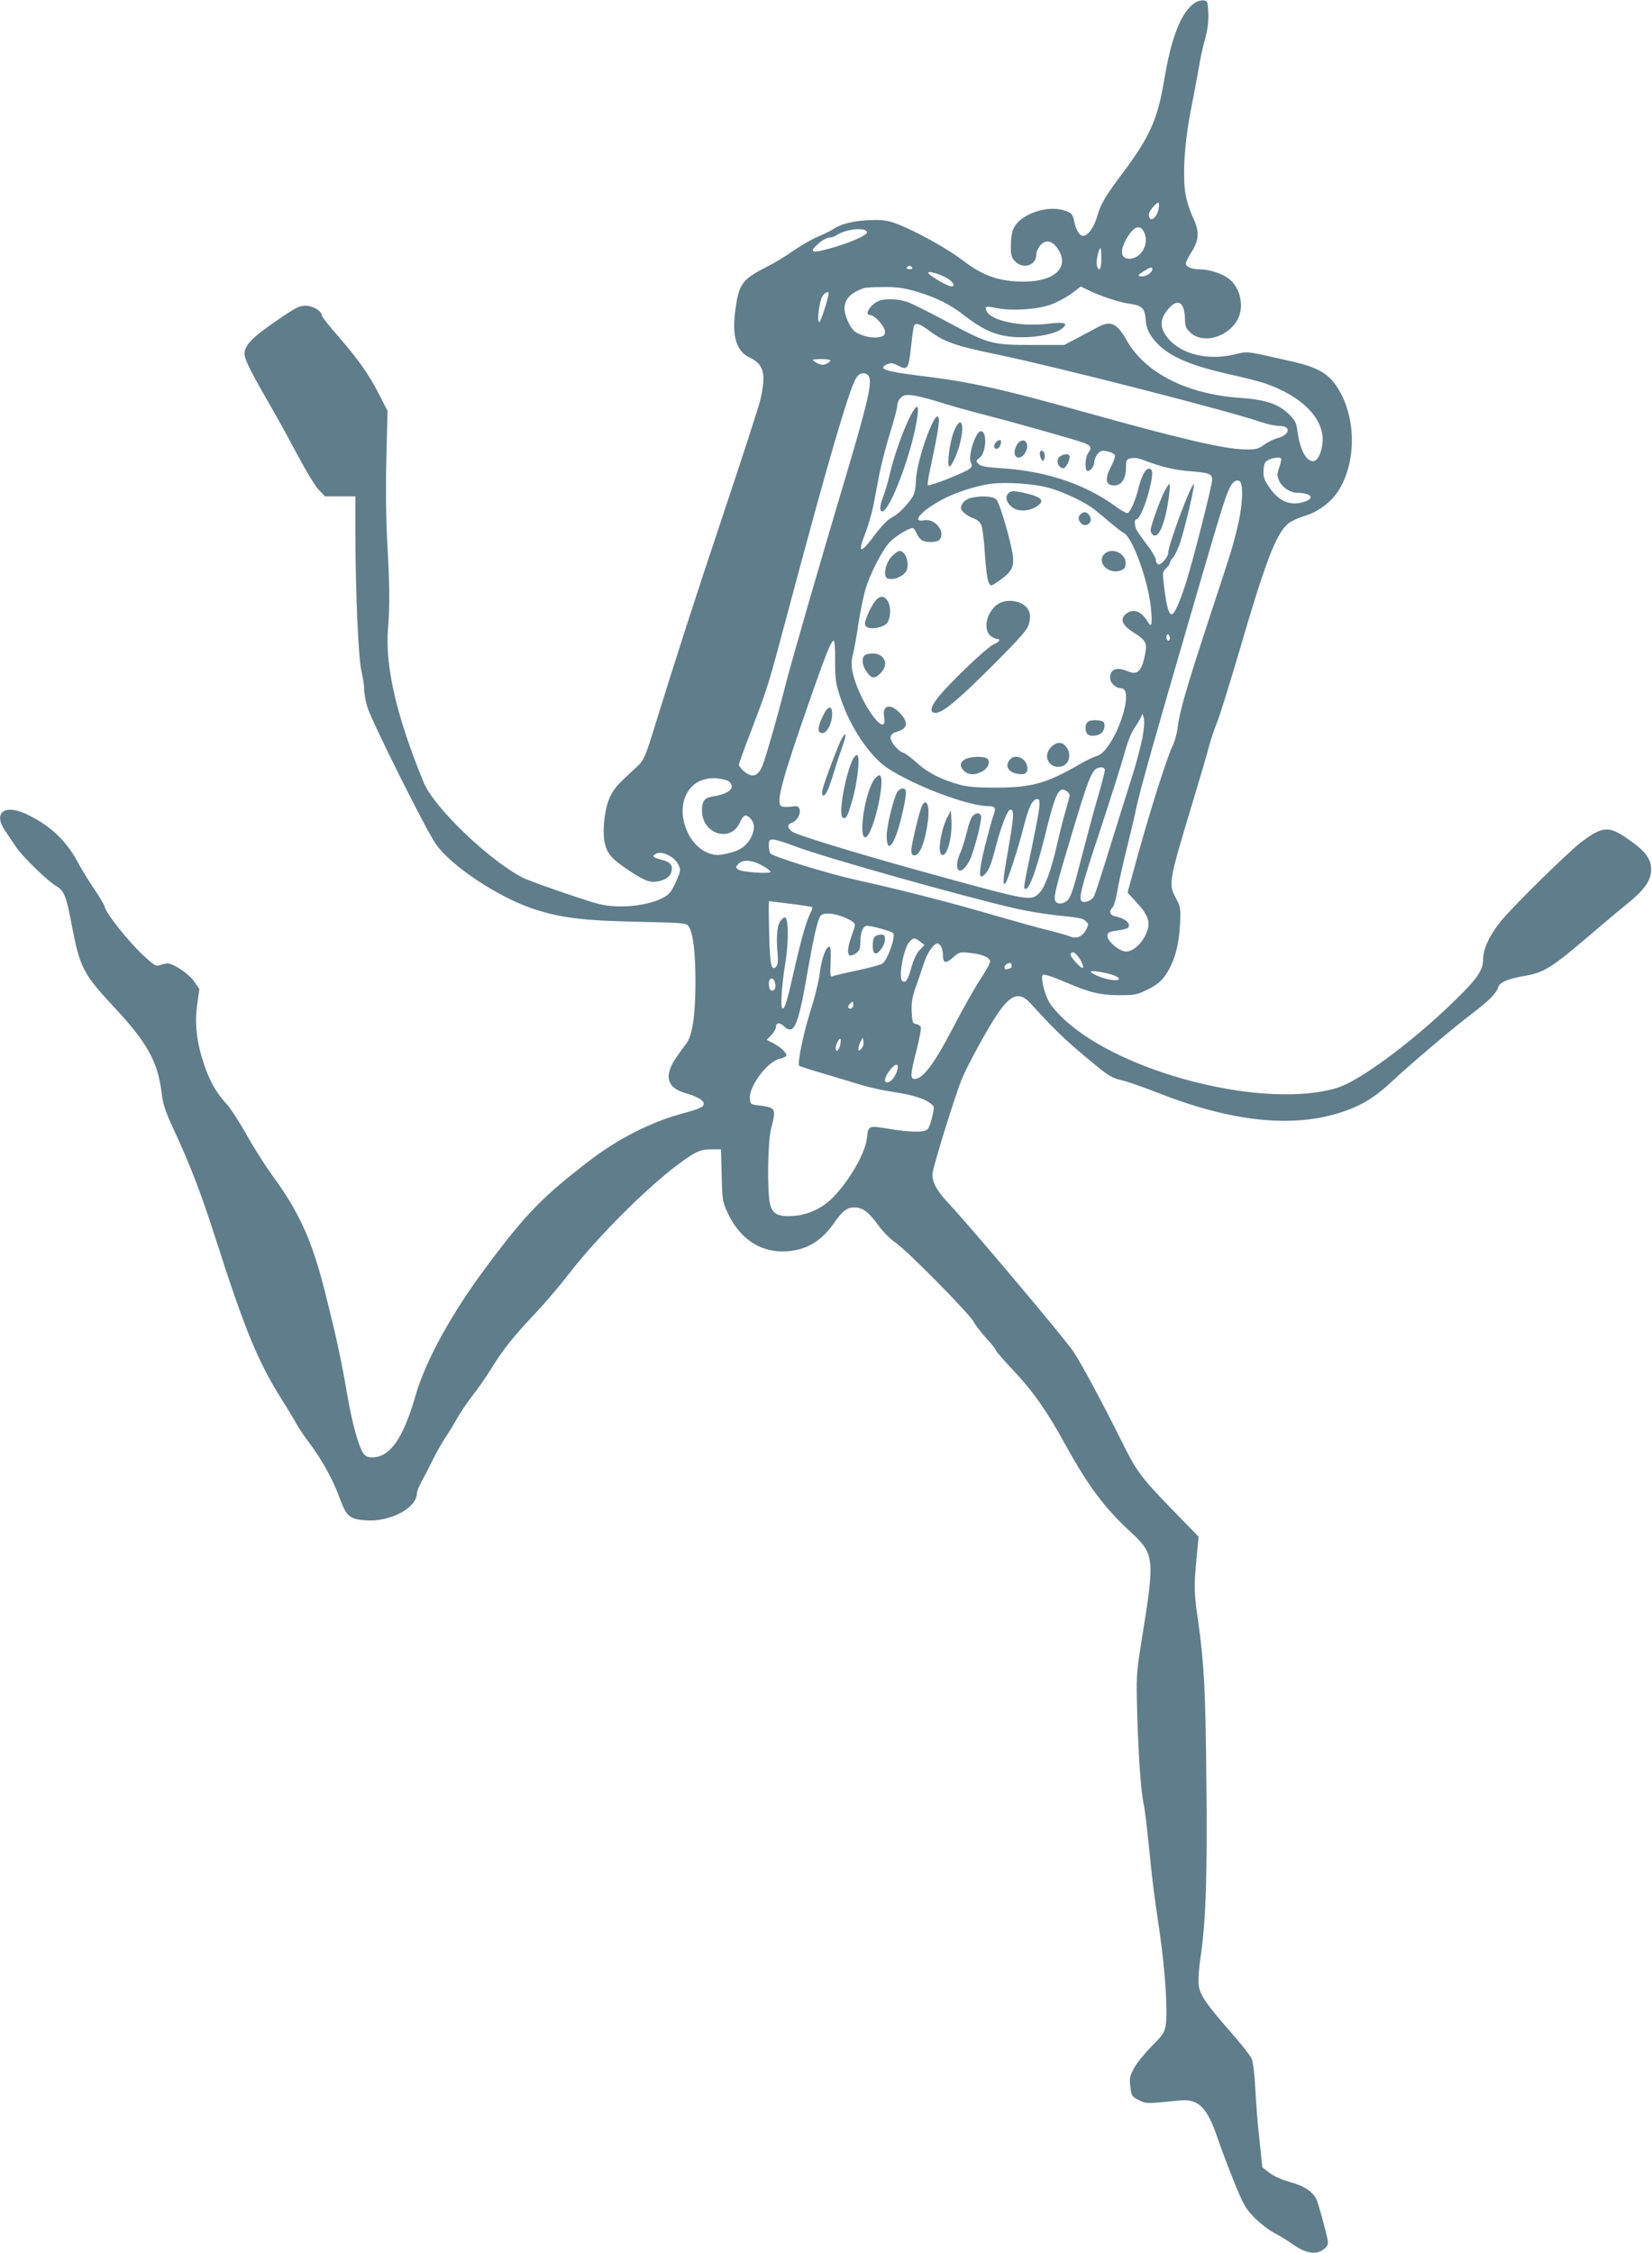 <?xml version="1.0" standalone="no"?>
<!DOCTYPE svg PUBLIC "-//W3C//DTD SVG 20010904//EN"
 "http://www.w3.org/TR/2001/REC-SVG-20010904/DTD/svg10.dtd">
<svg version="1.0" xmlns="http://www.w3.org/2000/svg"
 width="939pt" height="1280pt" viewBox="0 0 939 1280"
 preserveAspectRatio="xMidYMid meet">
<g transform="translate(0,1280) scale(0.1,-0.1)"
fill="#607d8b" stroke="none">
<path d="M6790 12783 c-76 -53 -131 -191 -171 -428 -38 -231 -82 -331 -239
-540 -100 -133 -124 -174 -145 -249 -18 -60 -52 -106 -79 -106 -20 0 -42 36
-50 81 -8 45 -19 55 -75 68 -95 21 -230 -30 -267 -101 -11 -21 -18 -57 -18
-100 -1 -57 2 -70 23 -92 46 -48 121 -25 121 37 0 14 10 38 23 53 29 34 66 28
97 -16 74 -105 -11 -190 -190 -190 -138 0 -232 32 -344 118 -79 61 -234 149
-346 197 -68 29 -94 35 -154 35 -99 0 -184 -17 -228 -45 -20 -13 -63 -35 -95
-48 -33 -13 -97 -50 -143 -81 -45 -32 -110 -71 -144 -88 -148 -75 -166 -99
-186 -248 -21 -150 5 -236 82 -272 81 -38 94 -95 59 -243 -11 -44 -106 -336
-211 -650 -169 -505 -258 -781 -405 -1255 -32 -104 -49 -141 -71 -163 -16 -15
-56 -53 -90 -85 -46 -43 -66 -72 -84 -117 -27 -71 -37 -192 -21 -251 16 -60
42 -88 144 -155 71 -46 100 -59 130 -59 51 0 95 24 103 57 10 36 -6 56 -54 68
-53 13 -60 22 -30 36 35 15 103 -20 124 -64 14 -30 14 -35 -15 -99 -27 -59
-37 -71 -79 -92 -90 -45 -253 -60 -362 -31 -79 20 -389 128 -430 149 -193 101
-503 398 -562 541 -151 367 -219 654 -203 865 11 145 10 245 -3 485 -8 142
-10 316 -6 490 l7 270 -46 90 c-57 113 -120 203 -236 336 -50 57 -91 109 -91
115 0 26 -50 57 -93 57 -37 0 -58 -11 -172 -90 -134 -92 -175 -136 -175 -183
0 -32 35 -101 142 -287 43 -73 114 -203 160 -290 46 -86 99 -174 119 -195 l36
-38 86 0 87 0 0 -217 c1 -338 17 -709 35 -778 8 -33 15 -79 15 -103 0 -23 9
-71 20 -105 31 -91 330 -690 387 -772 87 -125 355 -303 558 -370 153 -50 285
-66 588 -72 269 -6 279 -7 292 -27 25 -38 38 -149 38 -321 -1 -188 -18 -302
-53 -345 -11 -14 -38 -52 -60 -84 -67 -99 -48 -166 52 -195 71 -21 108 -42
108 -61 0 -20 -18 -28 -134 -60 -167 -46 -356 -142 -511 -261 -268 -205 -363
-302 -582 -595 -204 -271 -355 -545 -413 -749 -69 -239 -144 -345 -244 -345
-25 0 -39 6 -51 23 -27 39 -64 174 -91 331 -33 196 -63 333 -128 591 -74 292
-147 452 -304 665 -38 52 -102 154 -142 225 -40 72 -91 150 -114 175 -57 61
-94 127 -127 225 -41 123 -54 231 -38 338 l12 88 -29 42 c-34 49 -129 110
-159 103 -11 -2 -30 -7 -42 -11 -17 -6 -36 7 -98 66 -83 80 -200 227 -210 267
-3 13 -30 58 -59 100 -29 43 -73 113 -96 157 -66 122 -158 208 -293 271 -122
56 -186 7 -120 -93 16 -23 44 -65 64 -95 39 -57 174 -189 227 -221 46 -27 58
-57 87 -209 49 -257 65 -289 249 -486 185 -199 243 -305 265 -484 7 -61 21
-103 66 -200 91 -194 159 -371 236 -611 172 -538 245 -714 386 -937 33 -52 68
-111 78 -130 10 -19 42 -67 71 -105 74 -98 138 -214 175 -317 38 -104 55 -119
149 -126 138 -10 290 71 290 155 0 10 11 38 25 63 14 25 42 79 62 120 20 41
53 100 73 130 20 30 52 82 70 115 19 33 57 89 85 125 29 36 79 108 111 160 65
105 126 182 253 315 47 50 131 148 185 218 159 206 433 480 617 619 101 75
129 88 192 88 l55 0 4 -147 c3 -143 5 -151 36 -218 65 -138 176 -215 308 -215
124 0 216 50 293 159 50 73 75 91 119 91 45 0 80 -26 137 -105 26 -36 69 -78
95 -95 59 -38 422 -405 445 -451 10 -19 42 -60 71 -92 30 -32 54 -63 54 -68 0
-5 45 -57 99 -114 110 -116 193 -233 300 -429 124 -225 218 -351 358 -481 148
-137 149 -148 71 -630 -29 -184 -30 -197 -24 -415 7 -239 21 -438 36 -507 6
-23 19 -131 30 -240 24 -233 22 -220 61 -488 32 -222 47 -449 35 -530 -7 -43
-16 -57 -80 -121 -40 -40 -85 -96 -100 -124 -25 -45 -27 -58 -21 -106 6 -51 9
-56 47 -75 43 -22 39 -22 233 -3 108 11 157 -39 218 -220 19 -56 61 -167 93
-246 54 -131 64 -149 118 -203 32 -32 82 -70 110 -84 28 -14 76 -44 107 -66
72 -50 131 -59 172 -27 22 18 28 29 24 49 -10 56 -55 218 -65 237 -24 45 -70
75 -147 96 -47 13 -93 33 -118 52 l-42 32 -16 154 c-10 85 -20 218 -24 295 -4
83 -13 152 -21 170 -8 17 -61 84 -119 150 -144 165 -177 213 -182 272 -3 26 2
95 11 153 30 201 39 466 33 1000 -5 525 -13 671 -47 910 -23 159 -24 195 -9
357 l12 122 -143 147 c-191 197 -210 224 -299 404 -102 205 -224 432 -269 500
-51 76 -581 705 -710 843 -67 71 -92 117 -92 166 0 32 124 433 167 541 31 75
146 287 203 370 76 112 125 128 188 59 123 -136 192 -203 315 -306 124 -104
143 -116 198 -129 34 -8 125 -39 203 -70 425 -168 773 -205 1054 -112 110 36
191 86 285 175 105 98 351 307 454 384 94 71 137 114 148 149 9 29 53 48 143
64 122 21 154 42 393 245 74 64 167 141 205 172 93 76 129 128 129 190 0 60
-34 105 -130 171 -109 76 -143 75 -259 -10 -75 -55 -400 -374 -467 -458 -64
-80 -99 -156 -99 -215 0 -63 -35 -113 -180 -252 -231 -223 -524 -439 -648
-477 -405 -125 -1219 78 -1553 388 -33 30 -71 74 -84 96 -29 49 -51 144 -38
157 6 6 54 -9 124 -39 146 -63 203 -76 316 -76 84 0 96 2 160 34 52 27 75 46
100 84 48 71 74 164 80 281 5 94 3 103 -22 150 -45 83 -44 90 95 550 43 143
86 288 94 322 9 35 30 95 46 135 16 40 71 219 124 398 146 501 207 661 273
721 15 15 60 36 99 48 81 24 157 83 199 155 98 168 91 418 -17 580 -48 74
-113 110 -248 141 -283 64 -251 60 -339 40 -145 -33 -289 1 -366 86 -57 64
-57 118 3 182 49 52 84 28 87 -60 1 -49 6 -60 34 -85 67 -60 198 -28 258 64
50 75 27 195 -47 248 -39 28 -111 50 -162 50 -44 0 -78 14 -78 33 0 7 14 35
30 61 47 73 49 121 10 202 -17 36 -36 96 -42 133 -17 106 -5 296 30 471 17 85
37 196 46 245 8 50 24 124 36 165 14 51 20 98 18 145 -3 66 -4 70 -28 73 -14
1 -36 -5 -50 -15z m-205 -1172 c-12 -55 -55 -78 -55 -30 0 21 47 75 57 66 2
-3 2 -19 -2 -36z m-80 -135 c27 -65 -20 -146 -86 -146 -52 0 -56 50 -9 125 39
63 74 71 95 21z m-1577 6 c5 -16 -78 -54 -188 -87 -128 -38 -149 -32 -85 24
20 17 46 31 58 31 12 0 31 6 42 14 51 34 163 47 173 18z m1332 -152 c0 -61
-14 -81 -26 -36 -5 22 11 96 22 96 2 0 4 -27 4 -60z m-1075 -50 c3 -5 -3 -10
-15 -10 -12 0 -18 5 -15 10 3 6 10 10 15 10 5 0 12 -4 15 -10z m1365 -9 c0
-18 -32 -41 -56 -41 -32 0 -30 6 9 30 35 22 47 25 47 11z m-1171 -49 c42 -22
58 -58 19 -47 -35 11 -128 68 -122 76 5 10 56 -5 103 -29z m-175 -77 c114 -33
199 -75 282 -141 90 -70 159 -103 242 -115 105 -16 260 6 307 43 41 32 19 40
-75 29 -157 -20 -332 17 -354 75 -10 25 -3 26 63 13 87 -17 231 -7 308 22 35
13 86 41 115 62 l51 39 46 -22 c66 -32 173 -68 228 -75 75 -11 90 -25 95 -90
3 -41 13 -67 34 -98 70 -99 191 -157 439 -213 83 -18 175 -42 205 -52 215 -74
341 -205 327 -340 -6 -58 -29 -102 -53 -102 -41 0 -76 67 -90 175 -5 41 -13
57 -47 91 -60 59 -134 84 -284 94 -299 22 -533 141 -638 325 -57 100 -92 116
-165 76 -19 -10 -70 -37 -113 -60 l-78 -41 -183 0 c-227 0 -247 5 -481 131
-93 50 -192 99 -218 110 -51 20 -130 25 -170 10 -49 -19 -88 -81 -51 -81 26 0
84 -65 84 -94 0 -21 -6 -26 -35 -32 -45 -8 -117 12 -144 40 -25 27 -51 88 -51
121 0 55 33 90 110 118 8 3 58 6 111 6 75 1 116 -5 183 -24z m-494 -11 c0 -25
-45 -164 -53 -164 -15 0 0 119 18 147 14 21 35 31 35 17z m573 -214 c84 -63
151 -86 389 -135 337 -70 1319 -321 1502 -385 33 -11 77 -20 98 -20 69 0 61
-50 -12 -70 -20 -5 -55 -22 -76 -38 -35 -24 -47 -27 -114 -25 -114 2 -377 64
-910 213 -472 132 -652 172 -930 205 -202 25 -245 40 -186 66 18 8 30 7 54 -5
63 -33 66 -29 82 118 6 54 13 102 16 107 10 17 36 8 87 -31z m-563 -168 c0 -5
-10 -13 -23 -19 -17 -8 -30 -7 -50 3 -15 8 -27 17 -27 19 0 3 23 5 50 5 28 0
50 -4 50 -8z m219 -91 c19 -35 -8 -152 -123 -539 -148 -495 -326 -1110 -356
-1232 -39 -156 -106 -390 -127 -442 -17 -43 -42 -61 -70 -51 -25 8 -63 44 -63
59 0 6 31 92 69 190 84 220 99 266 155 474 182 681 258 957 322 1175 79 266
108 348 131 371 20 20 50 17 62 -5z m405 -147 c60 -19 164 -48 230 -65 166
-42 543 -148 589 -166 40 -16 44 -27 22 -57 -17 -22 -20 -92 -6 -101 14 -8 41
24 41 50 0 12 8 33 18 45 16 19 24 22 56 16 20 -4 40 -14 43 -22 3 -7 -7 -37
-22 -65 -35 -67 -31 -103 11 -107 45 -4 74 35 74 99 0 45 2 49 27 55 17 5 44
1 73 -10 95 -37 178 -57 260 -63 109 -8 130 -15 130 -48 0 -33 -109 -461 -150
-590 -36 -111 -65 -175 -80 -175 -17 0 -29 45 -42 146 -11 92 -11 95 10 115
12 11 22 25 22 31 0 7 8 21 19 32 10 12 28 50 40 86 29 90 83 321 77 328 -13
12 -146 -345 -146 -390 0 -24 -44 -73 -58 -64 -7 4 -12 16 -12 26 0 10 -22 47
-48 82 -27 35 -54 73 -60 85 -15 26 -16 63 -2 63 16 0 47 71 70 156 22 87 25
120 9 129 -21 13 -47 -28 -65 -98 -17 -73 -46 -141 -64 -152 -5 -3 -35 13 -65
35 -172 127 -393 202 -643 219 -95 6 -127 11 -140 25 -16 16 -16 18 6 35 38
28 44 151 8 151 -31 0 -76 -143 -57 -179 8 -14 6 -22 -7 -34 -22 -20 -230
-102 -238 -94 -4 3 5 59 20 124 39 182 50 253 38 265 -25 25 -124 -260 -126
-363 -1 -43 -8 -75 -19 -92 -33 -51 -81 -98 -117 -117 -22 -11 -58 -47 -89
-88 -90 -122 -110 -123 -63 -3 17 43 37 114 46 157 8 44 24 126 35 184 12 58
39 163 61 233 22 71 40 139 40 151 0 25 18 51 40 59 24 9 88 -3 204 -39z
m1938 -319 c3 -3 -2 -25 -10 -49 -14 -37 -14 -48 -2 -76 16 -38 63 -70 105
-70 75 -1 100 -29 44 -49 -83 -29 -149 -2 -207 84 -27 40 -32 56 -30 94 2 37
8 48 28 58 26 13 63 17 72 8z m-228 -141 c13 -35 5 -145 -19 -244 -31 -127
-27 -114 -164 -530 -128 -390 -167 -526 -177 -612 -4 -34 -17 -83 -30 -108
-30 -62 -122 -350 -195 -613 l-60 -218 54 -59 c70 -76 81 -119 45 -188 -29
-57 -82 -96 -118 -87 -40 10 -95 59 -95 86 0 21 6 25 55 32 60 8 73 16 65 39
-7 17 -37 34 -77 42 -31 7 -36 29 -14 51 8 8 19 47 26 87 6 40 29 143 50 228
21 85 49 200 60 255 25 113 96 365 316 1120 173 594 189 644 216 698 19 39 51
50 62 21z m-1102 -23 c77 -20 193 -72 251 -113 18 -12 62 -48 99 -80 37 -31
76 -62 88 -68 47 -25 134 -263 151 -417 10 -96 6 -124 -15 -89 -37 64 -84 82
-126 48 -36 -29 -21 -65 44 -106 68 -43 77 -59 66 -116 -19 -103 -43 -128 -99
-104 -64 27 -101 13 -101 -37 0 -29 31 -59 61 -59 89 0 -42 -364 -139 -386
-15 -4 -61 -26 -102 -50 -183 -105 -265 -128 -465 -129 -114 0 -166 4 -215 18
-99 27 -179 68 -240 124 -30 28 -65 53 -77 57 -31 10 -75 65 -71 89 2 13 14
23 31 28 63 17 73 49 30 99 -55 65 -110 59 -98 -11 21 -125 -106 29 -164 199
-23 68 -26 109 -11 162 5 20 19 94 29 165 11 72 30 162 41 200 26 84 88 206
131 258 27 33 112 87 137 87 5 0 15 -14 22 -30 7 -17 21 -35 31 -40 25 -14 83
-12 97 2 41 41 -21 124 -84 112 -79 -15 -16 56 106 120 74 39 187 75 269 87
83 11 237 2 323 -20z m698 -857 c0 -8 -4 -14 -10 -14 -5 0 -10 9 -10 21 0 11
5 17 10 14 6 -3 10 -13 10 -21z m-1903 -131 c0 -108 3 -127 33 -216 54 -160
165 -325 263 -390 151 -100 460 -217 574 -217 42 0 46 -9 27 -61 -8 -24 -28
-98 -45 -164 -39 -160 -38 -204 4 -157 20 22 33 57 62 169 27 103 63 193 77
193 25 0 23 -35 -22 -288 -19 -112 -21 -146 -5 -130 12 12 76 209 104 322 29
115 50 156 78 156 21 0 16 -43 -32 -274 -50 -240 -49 -236 -34 -236 21 0 62
114 109 303 48 197 68 250 94 260 15 6 46 -16 46 -32 0 -4 -11 -45 -24 -91
-14 -47 -34 -128 -46 -180 -32 -145 -70 -251 -101 -282 -48 -49 -54 -48 -589
99 -371 101 -782 225 -814 246 -31 21 -34 43 -6 52 29 9 53 50 45 76 -6 19
-12 21 -49 16 -23 -3 -48 -2 -55 3 -33 20 7 162 182 660 76 216 103 280 116
280 5 0 9 -51 8 -117z m1748 -427 c-8 -45 -34 -144 -58 -221 -25 -77 -81 -259
-127 -405 -45 -146 -86 -273 -92 -283 -11 -21 -47 -37 -65 -30 -26 10 -11 72
102 411 63 192 126 390 139 441 17 61 37 111 61 145 19 28 35 58 36 66 0 8 5
2 9 -14 6 -19 4 -58 -5 -110z m-215 -192 c0 -8 -18 -79 -41 -157 -23 -78 -65
-236 -95 -352 -44 -172 -58 -214 -78 -232 -26 -22 -61 -22 -69 1 -9 22 10 95
93 370 82 273 100 324 126 364 17 26 64 31 64 6z m-2134 -66 c36 -35 -3 -69
-94 -83 -48 -8 -62 -26 -62 -80 0 -132 160 -185 214 -71 21 45 33 52 56 31 30
-27 33 -62 10 -111 -26 -52 -68 -80 -144 -95 -47 -10 -63 -9 -101 5 -117 45
-182 224 -122 336 33 62 92 93 170 88 34 -3 64 -11 73 -20z m381 -369 c160
-61 971 -289 1256 -353 58 -13 156 -29 219 -36 144 -15 153 -17 172 -36 14
-14 14 -18 0 -45 -21 -41 -55 -55 -93 -39 -17 7 -72 22 -123 35 -51 12 -194
52 -318 88 -236 69 -525 143 -770 197 -168 37 -480 134 -492 152 -4 7 -8 28
-8 46 0 28 3 32 25 32 14 0 73 -18 132 -41z m-196 -106 c27 -14 49 -31 49 -36
0 -14 -167 -2 -185 13 -14 11 -14 15 1 31 24 27 78 24 135 -8z m163 -218 c66
-8 121 -17 123 -19 3 -2 -1 -14 -7 -26 -24 -45 -52 -140 -91 -310 -46 -203
-57 -240 -71 -240 -13 0 -6 124 16 259 19 115 18 252 -1 258 -6 2 -20 -8 -29
-23 -18 -27 -23 -91 -13 -196 2 -29 -1 -52 -9 -60 -28 -28 -36 9 -40 192 -3
99 -3 180 -1 180 2 0 58 -7 123 -15z m287 -70 c24 -9 53 -22 64 -31 19 -14 19
-15 -3 -77 -36 -102 -27 -139 26 -101 17 12 22 25 22 59 0 57 15 95 38 95 27
0 134 -29 148 -41 18 -15 -31 -155 -60 -173 -11 -8 -75 -25 -141 -39 -66 -14
-128 -28 -139 -33 -17 -7 -18 -2 -15 79 3 53 0 87 -6 88 -19 4 -46 -69 -55
-147 -5 -44 -29 -144 -55 -223 -39 -124 -74 -295 -62 -307 2 -2 66 -23 143
-45 76 -23 174 -52 216 -65 42 -13 121 -30 175 -38 108 -16 176 -37 212 -65
23 -17 23 -19 10 -75 -7 -32 -19 -65 -27 -72 -18 -19 -100 -18 -223 3 -115 19
-113 19 -122 -57 -10 -84 -101 -241 -193 -334 -61 -61 -137 -97 -220 -104 -87
-7 -120 8 -136 62 -18 64 -15 357 5 434 30 114 27 119 -66 131 -50 6 -52 7
-55 38 -7 70 103 216 172 228 20 4 36 13 36 19 0 17 -37 50 -79 71 l-33 17 26
27 c14 15 26 34 26 43 0 28 20 31 45 8 58 -54 80 -4 131 284 35 204 58 306 75
338 12 23 60 23 120 3z m449 -145 l25 -19 -28 -29 c-17 -17 -34 -54 -46 -96
-20 -73 -32 -92 -51 -81 -26 16 6 191 41 226 23 23 28 23 59 -1z m120 -29 c5
-11 10 -33 10 -50 0 -44 16 -47 57 -11 35 31 39 32 96 26 68 -7 110 -24 115
-47 2 -9 -24 -56 -57 -105 -32 -49 -103 -174 -157 -279 -102 -196 -168 -285
-214 -285 -28 0 -26 24 10 164 16 64 27 122 24 130 -3 8 -15 16 -27 18 -20 3
-22 10 -25 70 -2 53 3 83 23 140 15 40 35 100 46 134 18 58 56 114 78 114 6 0
15 -9 21 -19z m772 -48 c23 -27 40 -64 33 -71 -9 -10 -77 67 -70 78 9 15 20
12 37 -7z m-372 -58 c0 -8 -2 -15 -4 -15 -2 0 -11 -3 -20 -6 -10 -4 -16 -1
-16 9 0 14 13 24 33 26 4 1 7 -6 7 -14z m583 -57 c43 -17 33 -32 -17 -25 -45
6 -116 35 -116 47 0 9 95 -7 133 -22z m-1927 -44 c7 -27 -7 -50 -25 -40 -6 4
-11 20 -11 37 0 37 27 40 36 3z m444 -124 c0 -11 -7 -20 -15 -20 -18 0 -19 12
-3 28 16 16 18 15 18 -8z m-75 -229 c-7 -32 -25 -43 -25 -15 0 19 20 57 27 51
3 -3 2 -19 -2 -36z m121 -19 c-15 -15 -16 -15 -16 2 0 9 6 27 12 39 l13 22 3
-24 c2 -13 -3 -31 -12 -39z m204 -123 c-11 -37 -37 -69 -57 -69 -21 0 -15 30
13 67 33 44 56 45 44 2z"/>
<path d="M5178 10443 c-38 -70 -97 -234 -118 -327 -10 -45 -28 -107 -40 -138
-13 -33 -20 -65 -15 -75 28 -72 181 315 210 535 9 65 -4 67 -37 5z"/>
<path d="M5420 10343 c-24 -63 -39 -193 -23 -193 13 0 49 81 62 141 27 114 -2
150 -39 52z"/>
<path d="M5662 10288 c-16 -16 -15 -38 2 -38 13 0 26 20 26 41 0 13 -14 11
-28 -3z"/>
<path d="M5786 10282 c-9 -11 -18 -32 -19 -48 -3 -40 35 -46 58 -10 33 50 0
100 -39 58z"/>
<path d="M5910 10223 c0 -10 4 -25 10 -33 8 -12 10 -12 16 3 7 20 -1 47 -16
47 -5 0 -10 -8 -10 -17z"/>
<path d="M6028 10209 c-30 -17 -16 -69 17 -69 13 0 35 42 35 65 0 17 -27 19
-52 4z"/>
<path d="M6616 10003 c-26 -54 -76 -194 -76 -216 0 -8 6 -20 13 -26 21 -17 47
18 67 93 19 68 36 196 26 196 -3 0 -16 -21 -30 -47z"/>
<path d="M5732 9998 c-19 -19 -14 -47 13 -73 31 -32 95 -34 143 -5 56 34 37
56 -68 80 -59 13 -74 12 -88 -2z"/>
<path d="M5512 9969 c-20 -6 -37 -20 -44 -35 -10 -21 -8 -28 10 -46 12 -12 36
-27 54 -32 19 -7 38 -22 45 -37 7 -15 17 -89 21 -166 5 -76 14 -149 21 -161
12 -23 13 -23 40 -5 89 59 106 85 98 156 -10 77 -73 296 -93 318 -19 21 -92
25 -152 8z"/>
<path d="M6142 9878 c-16 -16 -15 -33 4 -52 19 -20 54 -5 54 22 0 20 -18 42
-35 42 -6 0 -16 -5 -23 -12z"/>
<path d="M5069 9639 c-29 -31 -46 -86 -35 -114 11 -29 84 -13 113 24 28 36 4
121 -34 121 -8 0 -28 -14 -44 -31z"/>
<path d="M6275 9650 c-41 -45 23 -112 89 -93 24 7 32 15 34 37 7 62 -81 102
-123 56z"/>
<path d="M4966 9373 c-14 -21 -32 -57 -40 -80 -13 -36 -13 -43 0 -54 22 -18
95 -5 116 21 22 28 24 98 2 128 -23 33 -50 27 -78 -15z"/>
<path d="M5683 9374 c-70 -35 -101 -147 -53 -186 12 -10 28 -18 36 -18 25 0
15 -17 -18 -31 -38 -16 -258 -226 -319 -305 -42 -55 -46 -84 -11 -84 40 0 126
71 319 264 169 169 203 208 212 243 14 50 3 85 -33 108 -37 25 -95 28 -133 9z"/>
<path d="M4928 9083 c-37 -9 -32 -68 10 -115 21 -24 38 -22 67 7 60 60 9 131
-77 108z"/>
<path d="M6182 8698 c-13 -13 -16 -37 -6 -62 9 -23 67 -21 88 3 10 11 16 30
14 43 -2 19 -10 23 -43 26 -23 2 -46 -3 -53 -10z"/>
<path d="M5974 8555 c-51 -52 -9 -127 61 -109 47 12 58 79 19 118 -22 23 -51
20 -80 -9z"/>
<path d="M5482 8484 c-27 -19 -28 -38 -2 -64 25 -25 66 -25 108 0 35 22 44 63
16 74 -30 11 -100 6 -122 -10z"/>
<path d="M5736 8479 c-22 -31 -6 -62 36 -73 46 -11 68 -3 68 26 0 60 -72 93
-104 47z"/>
<path d="M4674 8725 c-29 -62 -28 -90 1 -90 26 0 55 57 55 108 0 56 -26 48
-56 -18z"/>
<path d="M4787 8608 c-18 -28 -102 -251 -112 -295 -8 -39 8 -45 26 -10 7 12
25 63 40 112 15 50 37 116 49 149 22 62 21 83 -3 44z"/>
<path d="M4851 8493 c-45 -87 -88 -321 -61 -338 19 -11 27 3 55 100 29 98 45
255 27 255 -6 0 -15 -8 -21 -17z"/>
<path d="M4971 8374 c-51 -65 -93 -319 -55 -331 40 -13 122 328 85 352 -5 3
-19 -7 -30 -21z"/>
<path d="M5099 8299 c-22 -42 -59 -195 -59 -246 0 -114 46 -54 85 109 31 134
32 158 5 158 -10 0 -24 -10 -31 -21z"/>
<path d="M5241 8223 c-14 -28 -61 -222 -61 -254 0 -22 5 -29 19 -29 30 0 62
84 76 201 10 82 -9 128 -34 82z"/>
<path d="M5388 8163 c-38 -69 -61 -204 -36 -219 29 -18 61 92 56 193 l-3 58
-17 -32z"/>
<path d="M5527 8162 c-8 -9 -23 -50 -32 -91 -10 -41 -26 -92 -36 -115 -47
-104 1 -145 52 -45 25 49 73 235 65 254 -7 20 -29 19 -49 -3z"/>
<path d="M4972 7478 c-15 -15 -16 -85 0 -94 17 -11 58 43 58 77 0 24 -4 29
-23 29 -13 0 -28 -5 -35 -12z"/>
</g>
</svg>
